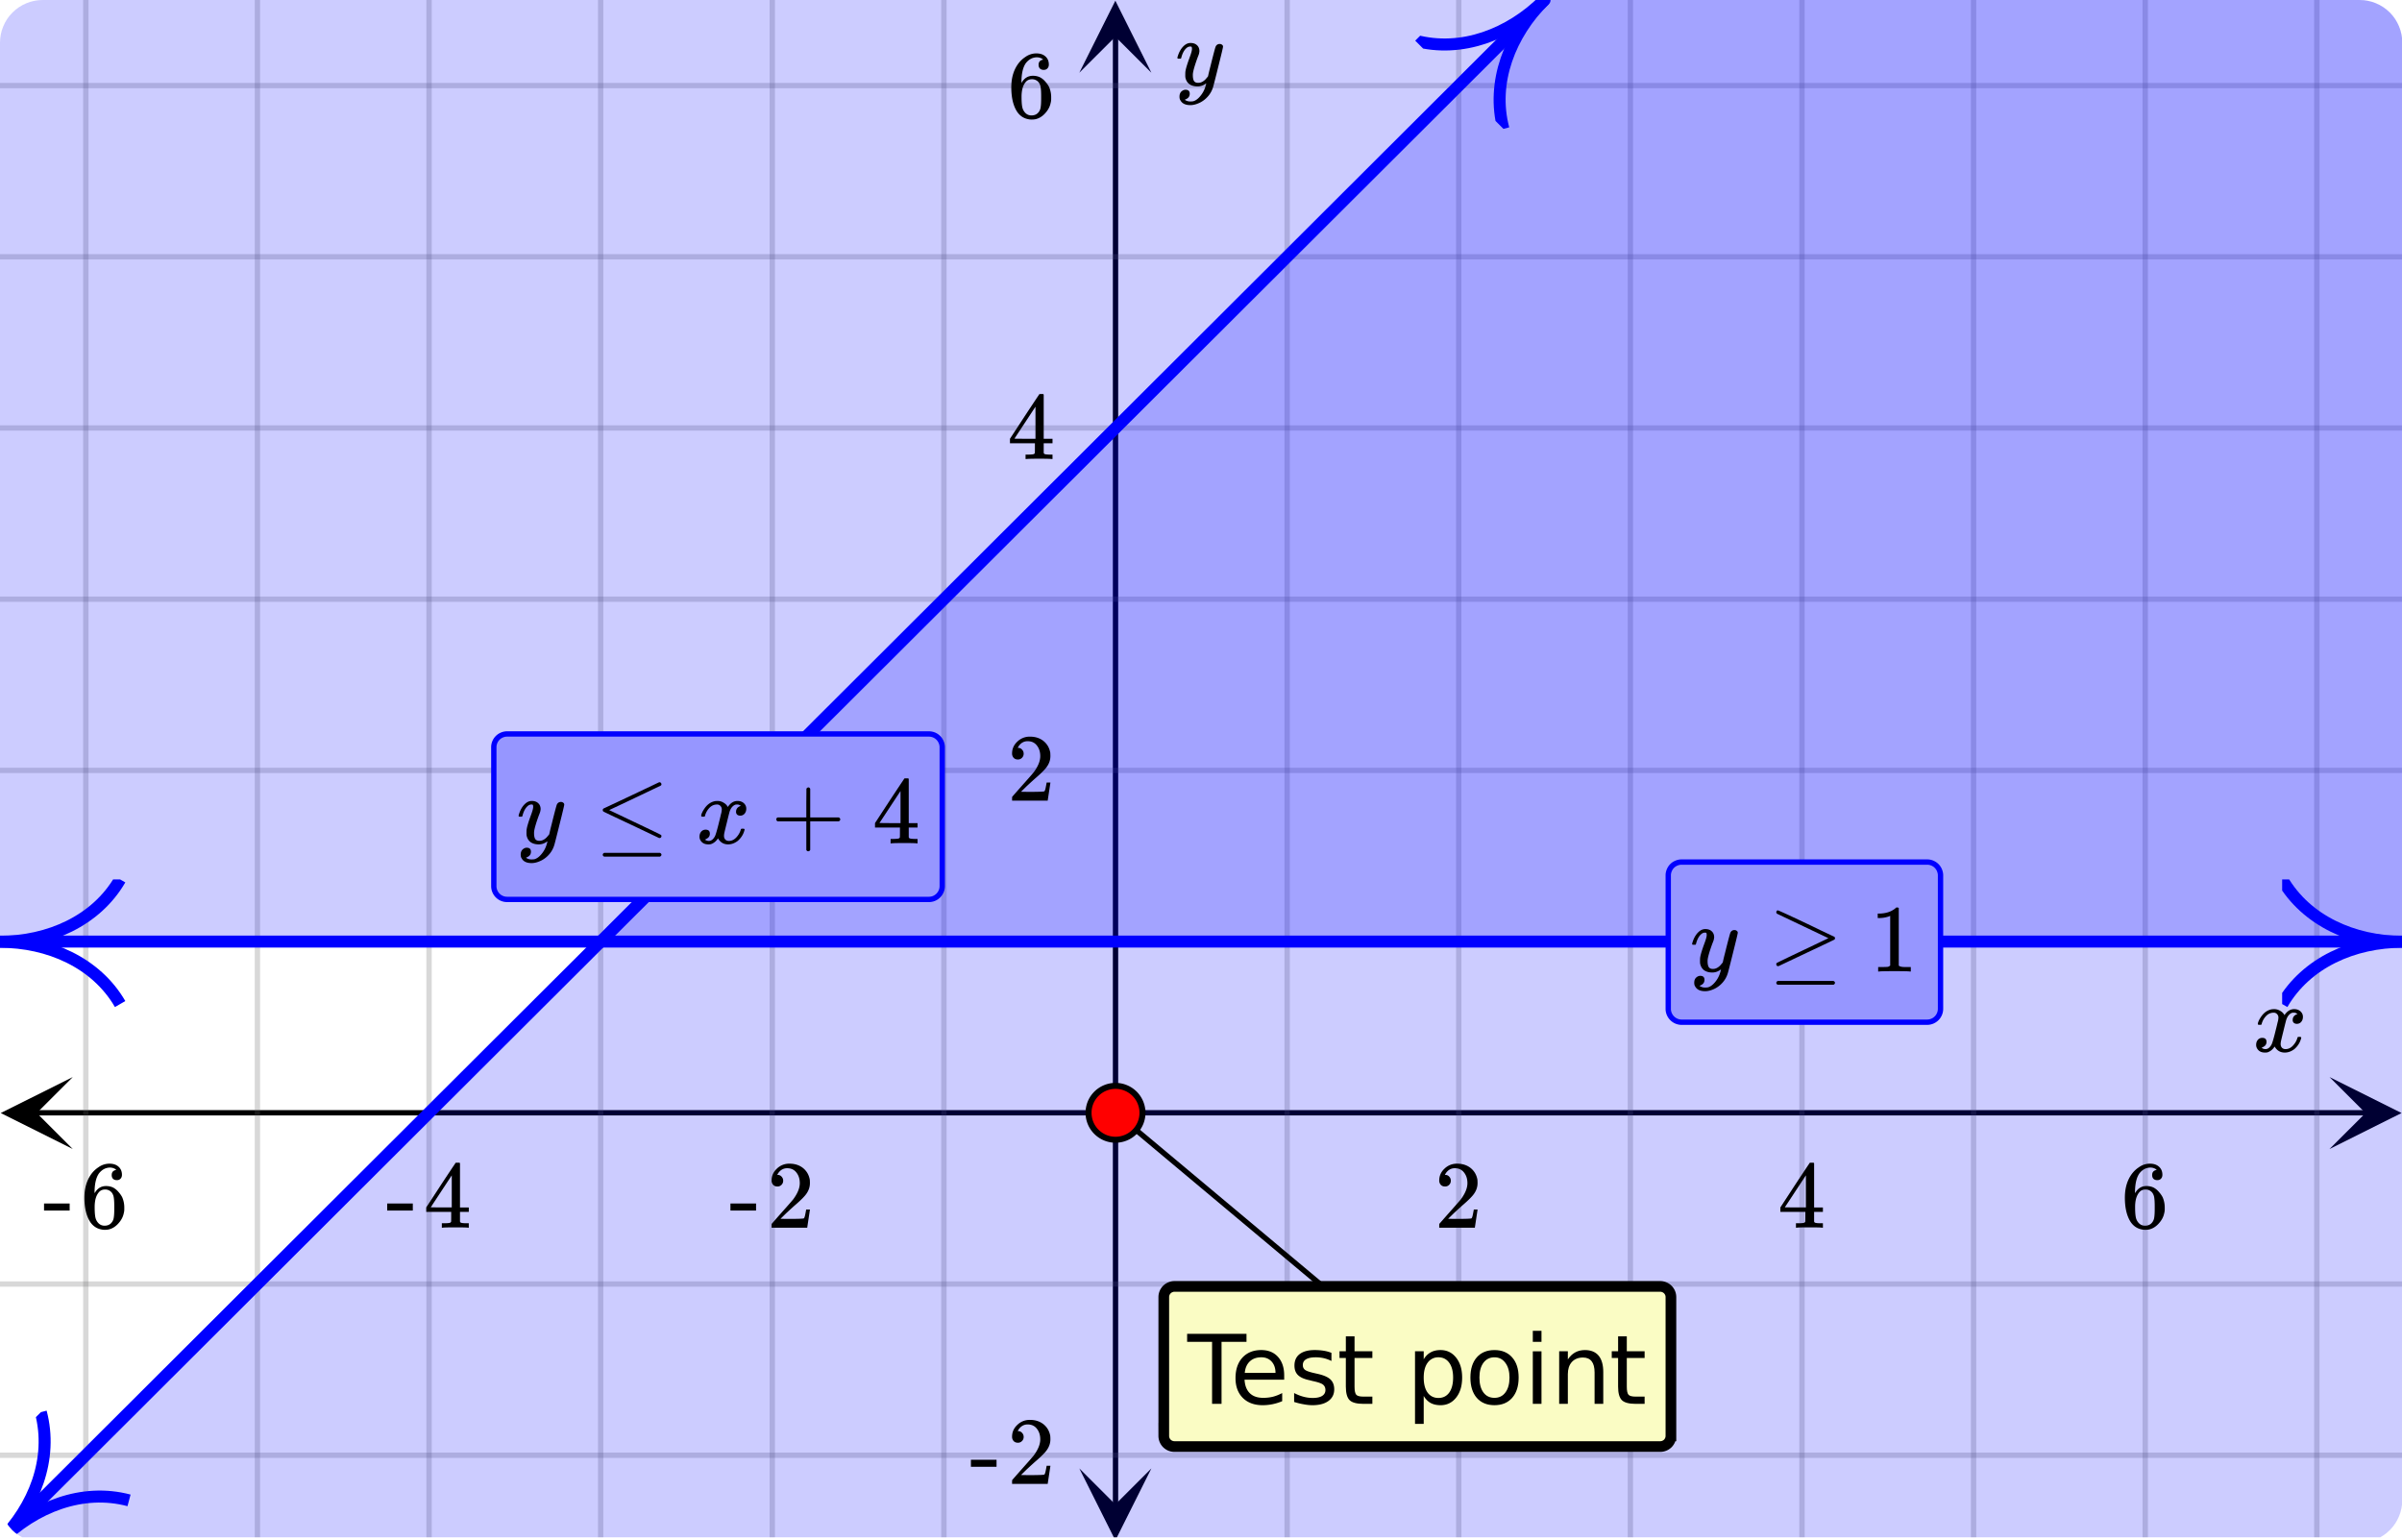 <svg xmlns="http://www.w3.org/2000/svg" xmlns:xlink="http://www.w3.org/1999/xlink" width="336.96" height="216"><defs><clipPath id="ae"><path d="M108 163h6v10h-6zm0 0"/></clipPath><clipPath id="bI"><path d="M0 210.438V5.992C0 5.195.152 4.434.457 3.7a5.938 5.938 0 011.297-1.945A5.938 5.938 0 013.699.457 5.917 5.917 0 015.992 0h325.016c.797 0 1.558.152 2.293.457a5.938 5.938 0 011.945 1.297c.563.562.992 1.21 1.297 1.945.305.735.457 1.496.457 2.293v204.446c0 .792-.152 1.558-.457 2.292a5.938 5.938 0 01-1.297 1.946 6 6 0 01-1.945 1.297 5.917 5.917 0 01-2.293.457H5.992a5.917 5.917 0 01-2.293-.457 6 6 0 01-1.945-1.297 5.938 5.938 0 01-1.297-1.946A5.931 5.931 0 010 210.438zm0 0"/></clipPath><clipPath id="bH"><path d="M263 127h6v10h-6zm0 0"/></clipPath><clipPath id="bF"><path d="M0 210.438V5.992C0 5.195.152 4.434.457 3.7a5.938 5.938 0 011.297-1.945A5.938 5.938 0 013.699.457 5.917 5.917 0 015.992 0h325.016c.797 0 1.558.152 2.293.457a5.938 5.938 0 011.945 1.297c.563.562.992 1.21 1.297 1.945.305.735.457 1.496.457 2.293v204.446c0 .792-.152 1.558-.457 2.292a5.938 5.938 0 01-1.297 1.946 6 6 0 01-1.945 1.297 5.917 5.917 0 01-2.293.457H5.992a5.917 5.917 0 01-2.293-.457 6 6 0 01-1.945-1.297 5.938 5.938 0 01-1.297-1.946A5.931 5.931 0 010 210.438zm0 0"/></clipPath><clipPath id="bE"><path d="M249 127h9v12h-9zm0 0"/></clipPath><clipPath id="bD"><path d="M0 210.438V5.992C0 5.195.152 4.434.457 3.7a5.938 5.938 0 011.297-1.945A5.938 5.938 0 013.699.457 5.917 5.917 0 015.992 0h325.016c.797 0 1.558.152 2.293.457a5.938 5.938 0 011.945 1.297c.563.562.992 1.21 1.297 1.945.305.735.457 1.496.457 2.293v204.446c0 .792-.152 1.558-.457 2.292a5.938 5.938 0 01-1.297 1.946 6 6 0 01-1.945 1.297 5.917 5.917 0 01-2.293.457H5.992a5.917 5.917 0 01-2.293-.457 6 6 0 01-1.945-1.297 5.938 5.938 0 01-1.297-1.946A5.931 5.931 0 010 210.438zm0 0"/></clipPath><clipPath id="bC"><path d="M237 130h7v10h-7zm0 0"/></clipPath><clipPath id="bB"><path d="M0 210.438V5.992C0 5.195.152 4.434.457 3.7a5.938 5.938 0 011.297-1.945A5.938 5.938 0 013.699.457 5.917 5.917 0 015.992 0h325.016c.797 0 1.558.152 2.293.457a5.938 5.938 0 011.945 1.297c.563.562.992 1.21 1.297 1.945.305.735.457 1.496.457 2.293v204.446c0 .792-.152 1.558-.457 2.292a5.938 5.938 0 01-1.297 1.946 6 6 0 01-1.945 1.297 5.917 5.917 0 01-2.293.457H5.992a5.917 5.917 0 01-2.293-.457 6 6 0 01-1.945-1.297 5.938 5.938 0 01-1.297-1.946A5.931 5.931 0 010 210.438zm0 0"/></clipPath><clipPath id="bA"><path d="M229 116h48v32h-48zm0 0"/></clipPath><clipPath id="bz"><path d="M0 210.438V5.992C0 5.195.152 4.434.457 3.7a5.938 5.938 0 011.297-1.945A5.938 5.938 0 013.699.457 5.917 5.917 0 015.992 0h325.016c.797 0 1.558.152 2.293.457a5.938 5.938 0 011.945 1.297c.563.562.992 1.21 1.297 1.945.305.735.457 1.496.457 2.293v204.446c0 .792-.152 1.558-.457 2.292a5.938 5.938 0 01-1.297 1.946 6 6 0 01-1.945 1.297 5.917 5.917 0 01-2.293.457H5.992a5.917 5.917 0 01-2.293-.457 6 6 0 01-1.945-1.297 5.938 5.938 0 01-1.297-1.946A5.931 5.931 0 010 210.438zm0 0"/></clipPath><clipPath id="by"><path d="M234 120h39v24h-39zm0 0"/></clipPath><clipPath id="bx"><path d="M0 210.438V5.992C0 5.195.152 4.434.457 3.7a5.938 5.938 0 011.297-1.945A5.938 5.938 0 013.699.457 5.917 5.917 0 015.992 0h325.016c.797 0 1.558.152 2.293.457a5.938 5.938 0 011.945 1.297c.563.562.992 1.21 1.297 1.945.305.735.457 1.496.457 2.293v204.446c0 .792-.152 1.558-.457 2.292a5.938 5.938 0 01-1.297 1.946 6 6 0 01-1.945 1.297 5.917 5.917 0 01-2.293.457H5.992a5.917 5.917 0 01-2.293-.457 6 6 0 01-1.945-1.297 5.938 5.938 0 01-1.297-1.946A5.931 5.931 0 010 210.438zm0 0"/></clipPath><clipPath id="bw"><path d="M226 187h5v10h-5zm0 0"/></clipPath><clipPath id="bu"><path d="M0 210.438V5.992C0 5.195.152 4.434.457 3.7a5.938 5.938 0 011.297-1.945A5.938 5.938 0 013.699.457 5.917 5.917 0 015.992 0h325.016c.797 0 1.558.152 2.293.457a5.938 5.938 0 011.945 1.297c.563.562.992 1.21 1.297 1.945.305.735.457 1.496.457 2.293v204.446c0 .792-.152 1.558-.457 2.292a5.938 5.938 0 01-1.297 1.946 6 6 0 01-1.945 1.297 5.917 5.917 0 01-2.293.457H5.992a5.917 5.917 0 01-2.293-.457 6 6 0 01-1.945-1.297 5.938 5.938 0 01-1.297-1.946A5.931 5.931 0 010 210.438zm0 0"/></clipPath><clipPath id="bt"><path d="M218 189h7v8h-7zm0 0"/></clipPath><clipPath id="br"><path d="M0 210.438V5.992C0 5.195.152 4.434.457 3.7a5.938 5.938 0 011.297-1.945A5.938 5.938 0 013.699.457 5.917 5.917 0 015.992 0h325.016c.797 0 1.558.152 2.293.457a5.938 5.938 0 011.945 1.297c.563.562.992 1.21 1.297 1.945.305.735.457 1.496.457 2.293v204.446c0 .792-.152 1.558-.457 2.292a5.938 5.938 0 01-1.297 1.946 6 6 0 01-1.945 1.297 5.917 5.917 0 01-2.293.457H5.992a5.917 5.917 0 01-2.293-.457 6 6 0 01-1.945-1.297 5.938 5.938 0 01-1.297-1.946A5.931 5.931 0 010 210.438zm0 0"/></clipPath><clipPath id="bq"><path d="M215 186h2v11h-2zm0 0"/></clipPath><clipPath id="bo"><path d="M0 210.438V5.992C0 5.195.152 4.434.457 3.7a5.938 5.938 0 011.297-1.945A5.938 5.938 0 013.699.457 5.917 5.917 0 015.992 0h325.016c.797 0 1.558.152 2.293.457a5.938 5.938 0 011.945 1.297c.563.562.992 1.21 1.297 1.945.305.735.457 1.496.457 2.293v204.446c0 .792-.152 1.558-.457 2.292a5.938 5.938 0 01-1.297 1.946 6 6 0 01-1.945 1.297 5.917 5.917 0 01-2.293.457H5.992a5.917 5.917 0 01-2.293-.457 6 6 0 01-1.945-1.297 5.938 5.938 0 01-1.297-1.946A5.931 5.931 0 010 210.438zm0 0"/></clipPath><clipPath id="a"><path d="M0 0h336.96v215.68H0zm0 0"/></clipPath><clipPath id="b"><path d="M4 155h329v2H4zm0 0"/></clipPath><clipPath id="c"><path d="M0 210.438V5.992C0 5.195.152 4.434.457 3.7a5.938 5.938 0 011.297-1.945A5.938 5.938 0 013.699.457 5.917 5.917 0 015.992 0h325.016c.797 0 1.558.152 2.293.457a5.938 5.938 0 011.945 1.297c.563.562.992 1.21 1.297 1.945.305.735.457 1.496.457 2.293v204.446c0 .792-.152 1.558-.457 2.292a5.938 5.938 0 01-1.297 1.946 6 6 0 01-1.945 1.297 5.917 5.917 0 01-2.293.457H5.992a5.917 5.917 0 01-2.293-.457 6 6 0 01-1.945-1.297 5.938 5.938 0 01-1.297-1.946A5.931 5.931 0 010 210.438zm0 0"/></clipPath><clipPath id="d"><path d="M.102 151.11H10.21v10.097H.1zm0 0"/></clipPath><clipPath id="e"><path d="M0 210.438V5.992C0 5.195.152 4.434.457 3.7a5.938 5.938 0 011.297-1.945A5.938 5.938 0 013.699.457 5.917 5.917 0 015.992 0h325.016c.797 0 1.558.152 2.293.457a5.938 5.938 0 011.945 1.297c.563.562.992 1.21 1.297 1.945.305.735.457 1.496.457 2.293v204.446c0 .792-.152 1.558-.457 2.292a5.938 5.938 0 01-1.297 1.946 6 6 0 01-1.945 1.297 5.917 5.917 0 01-2.293.457H5.992a5.917 5.917 0 01-2.293-.457 6 6 0 01-1.945-1.297 5.938 5.938 0 01-1.297-1.946A5.931 5.931 0 010 210.438zm0 0"/></clipPath><clipPath id="f"><path d="M326.79 151.11h10.108v10.097H326.79zm0 0"/></clipPath><clipPath id="g"><path d="M0 210.438V5.992C0 5.195.152 4.434.457 3.7a5.938 5.938 0 011.297-1.945A5.938 5.938 0 013.699.457 5.917 5.917 0 015.992 0h325.016c.797 0 1.558.152 2.293.457a5.938 5.938 0 011.945 1.297c.563.562.992 1.21 1.297 1.945.305.735.457 1.496.457 2.293v204.446c0 .792-.152 1.558-.457 2.292a5.938 5.938 0 01-1.297 1.946 6 6 0 01-1.945 1.297 5.917 5.917 0 01-2.293.457H5.992a5.917 5.917 0 01-2.293-.457 6 6 0 01-1.945-1.297 5.938 5.938 0 01-1.297-1.946A5.931 5.931 0 010 210.438zm0 0"/></clipPath><clipPath id="h"><path d="M11 0h315v215.68H11zm0 0"/></clipPath><clipPath id="i"><path d="M0 210.438V5.992C0 5.195.152 4.434.457 3.7a5.938 5.938 0 011.297-1.945A5.938 5.938 0 013.699.457 5.917 5.917 0 015.992 0h325.016c.797 0 1.558.152 2.293.457a5.938 5.938 0 011.945 1.297c.563.562.992 1.21 1.297 1.945.305.735.457 1.496.457 2.293v204.446c0 .792-.152 1.558-.457 2.292a5.938 5.938 0 01-1.297 1.946 6 6 0 01-1.945 1.297 5.917 5.917 0 01-2.293.457H5.992a5.917 5.917 0 01-2.293-.457 6 6 0 01-1.945-1.297 5.938 5.938 0 01-1.297-1.946A5.931 5.931 0 010 210.438zm0 0"/></clipPath><clipPath id="j"><path d="M156 4h1v208h-1zm0 0"/></clipPath><clipPath id="k"><path d="M0 210.438V5.992C0 5.195.152 4.434.457 3.7a5.938 5.938 0 011.297-1.945A5.938 5.938 0 013.699.457 5.917 5.917 0 015.992 0h325.016c.797 0 1.558.152 2.293.457a5.938 5.938 0 011.945 1.297c.563.562.992 1.21 1.297 1.945.305.735.457 1.496.457 2.293v204.446c0 .792-.152 1.558-.457 2.292a5.938 5.938 0 01-1.297 1.946 6 6 0 01-1.945 1.297 5.917 5.917 0 01-2.293.457H5.992a5.917 5.917 0 01-2.293-.457 6 6 0 01-1.945-1.297 5.938 5.938 0 01-1.297-1.946A5.931 5.931 0 010 210.438zm0 0"/></clipPath><clipPath id="l"><path d="M151.41 206.016h10.11v9.664h-10.11zm0 0"/></clipPath><clipPath id="m"><path d="M0 210.438V5.992C0 5.195.152 4.434.457 3.7a5.938 5.938 0 011.297-1.945A5.938 5.938 0 013.699.457 5.917 5.917 0 015.992 0h325.016c.797 0 1.558.152 2.293.457a5.938 5.938 0 011.945 1.297c.563.562.992 1.21 1.297 1.945.305.735.457 1.496.457 2.293v204.446c0 .792-.152 1.558-.457 2.292a5.938 5.938 0 01-1.297 1.946 6 6 0 01-1.945 1.297 5.917 5.917 0 01-2.293.457H5.992a5.917 5.917 0 01-2.293-.457 6 6 0 01-1.945-1.297 5.938 5.938 0 01-1.297-1.946A5.931 5.931 0 010 210.438zm0 0"/></clipPath><clipPath id="n"><path d="M151.41.102h10.11v10.101h-10.11zm0 0"/></clipPath><clipPath id="o"><path d="M0 210.438V5.992C0 5.195.152 4.434.457 3.7a5.938 5.938 0 011.297-1.945A5.938 5.938 0 013.699.457 5.917 5.917 0 015.992 0h325.016c.797 0 1.558.152 2.293.457a5.938 5.938 0 011.945 1.297c.563.562.992 1.21 1.297 1.945.305.735.457 1.496.457 2.293v204.446c0 .792-.152 1.558-.457 2.292a5.938 5.938 0 01-1.297 1.946 6 6 0 01-1.945 1.297 5.917 5.917 0 01-2.293.457H5.992a5.917 5.917 0 01-2.293-.457 6 6 0 01-1.945-1.297 5.938 5.938 0 01-1.297-1.946A5.931 5.931 0 010 210.438zm0 0"/></clipPath><clipPath id="p"><path d="M0 11h336.96v194H0zm0 0"/></clipPath><clipPath id="q"><path d="M0 210.438V5.992C0 5.195.152 4.434.457 3.7a5.938 5.938 0 011.297-1.945A5.938 5.938 0 013.699.457 5.917 5.917 0 015.992 0h325.016c.797 0 1.558.152 2.293.457a5.938 5.938 0 011.945 1.297c.563.562.992 1.21 1.297 1.945.305.735.457 1.496.457 2.293v204.446c0 .792-.152 1.558-.457 2.292a5.938 5.938 0 01-1.297 1.946 6 6 0 01-1.945 1.297 5.917 5.917 0 01-2.293.457H5.992a5.917 5.917 0 01-2.293-.457 6 6 0 01-1.945-1.297 5.938 5.938 0 01-1.297-1.946A5.931 5.931 0 010 210.438zm0 0"/></clipPath><clipPath id="r"><path d="M0 0h218v215.68H0zm0 0"/></clipPath><clipPath id="s"><path d="M0 210.438V5.992C0 5.195.152 4.434.457 3.7a5.938 5.938 0 011.297-1.945A5.938 5.938 0 013.699.457 5.917 5.917 0 015.992 0h325.016c.797 0 1.558.152 2.293.457a5.938 5.938 0 011.945 1.297c.563.562.992 1.21 1.297 1.945.305.735.457 1.496.457 2.293v204.446c0 .792-.152 1.558-.457 2.292a5.938 5.938 0 01-1.297 1.946 6 6 0 01-1.945 1.297 5.917 5.917 0 01-2.293.457H5.992a5.917 5.917 0 01-2.293-.457 6 6 0 01-1.945-1.297 5.938 5.938 0 01-1.297-1.946A5.931 5.931 0 010 210.438zm0 0"/></clipPath><clipPath id="t"><path d="M0 188h28v27.68H0zm0 0"/></clipPath><clipPath id="u"><path d="M0 210.438V5.992C0 5.195.152 4.434.457 3.7a5.938 5.938 0 011.297-1.945A5.938 5.938 0 013.699.457 5.917 5.917 0 015.992 0h325.016c.797 0 1.558.152 2.293.457a5.938 5.938 0 011.945 1.297c.563.562.992 1.21 1.297 1.945.305.735.457 1.496.457 2.293v204.446c0 .792-.152 1.558-.457 2.292a5.938 5.938 0 01-1.297 1.946 6 6 0 01-1.945 1.297 5.917 5.917 0 01-2.293.457H5.992a5.917 5.917 0 01-2.293-.457 6 6 0 01-1.945-1.297 5.938 5.938 0 01-1.297-1.946A5.931 5.931 0 010 210.438zm0 0"/></clipPath><clipPath id="v"><path d="M-6.191 210.027l26.82-26.77 26.793 26.794-26.82 26.77zm0 0"/></clipPath><clipPath id="w"><path d="M198 0h29v28h-29zm0 0"/></clipPath><clipPath id="x"><path d="M0 210.438V5.992C0 5.195.152 4.434.457 3.7a5.938 5.938 0 011.297-1.945A5.938 5.938 0 013.699.457 5.917 5.917 0 015.992 0h325.016c.797 0 1.558.152 2.293.457a5.938 5.938 0 011.945 1.297c.563.562.992 1.21 1.297 1.945.305.735.457 1.496.457 2.293v204.446c0 .792-.152 1.558-.457 2.292a5.938 5.938 0 01-1.297 1.946 6 6 0 01-1.945 1.297 5.917 5.917 0 01-2.293.457H5.992a5.917 5.917 0 01-2.293-.457 6 6 0 01-1.945-1.297 5.938 5.938 0 01-1.297-1.946A5.931 5.931 0 010 210.438zm0 0"/></clipPath><clipPath id="y"><path d="M198.531 5.703l26.82-26.765L252.146 5.73l-26.82 26.77zm0 0"/></clipPath><clipPath id="z"><path d="M0 0h336.96v215.68H0zm0 0"/></clipPath><clipPath id="A"><path d="M0 210.438V5.992C0 5.195.152 4.434.457 3.7a5.938 5.938 0 011.297-1.945A5.938 5.938 0 013.699.457 5.917 5.917 0 015.992 0h325.016c.797 0 1.558.152 2.293.457a5.938 5.938 0 011.945 1.297c.563.562.992 1.21 1.297 1.945.305.735.457 1.496.457 2.293v204.446c0 .792-.152 1.558-.457 2.292a5.938 5.938 0 01-1.297 1.946 6 6 0 01-1.945 1.297 5.917 5.917 0 01-2.293.457H5.992a5.917 5.917 0 01-2.293-.457 6 6 0 01-1.945-1.297 5.938 5.938 0 01-1.297-1.946A5.931 5.931 0 010 210.438zm0 0"/></clipPath><clipPath id="B"><path d="M0 131h336.96v2H0zm0 0"/></clipPath><clipPath id="C"><path d="M0 210.438V5.992C0 5.195.152 4.434.457 3.7a5.938 5.938 0 011.297-1.945A5.938 5.938 0 013.699.457 5.917 5.917 0 015.992 0h325.016c.797 0 1.558.152 2.293.457a5.938 5.938 0 011.945 1.297c.563.562.992 1.21 1.297 1.945.305.735.457 1.496.457 2.293v204.446c0 .792-.152 1.558-.457 2.292a5.938 5.938 0 01-1.297 1.946 6 6 0 01-1.945 1.297 5.917 5.917 0 01-2.293.457H5.992a5.917 5.917 0 01-2.293-.457 6 6 0 01-1.945-1.297 5.938 5.938 0 01-1.297-1.946A5.931 5.931 0 010 210.438zm0 0"/></clipPath><clipPath id="D"><path d="M0 123.379h27V151H0zm0 0"/></clipPath><clipPath id="E"><path d="M0 210.438V5.992C0 5.195.152 4.434.457 3.7a5.938 5.938 0 011.297-1.945A5.938 5.938 0 013.699.457 5.917 5.917 0 015.992 0h325.016c.797 0 1.558.152 2.293.457a5.938 5.938 0 011.945 1.297c.563.562.992 1.21 1.297 1.945.305.735.457 1.496.457 2.293v204.446c0 .792-.152 1.558-.457 2.292a5.938 5.938 0 01-1.297 1.946 6 6 0 01-1.945 1.297 5.917 5.917 0 01-2.293.457H5.992a5.917 5.917 0 01-2.293-.457 6 6 0 01-1.945-1.297 5.938 5.938 0 01-1.297-1.946A5.931 5.931 0 010 210.438zm0 0"/></clipPath><clipPath id="F"><path d="M320.148 123.379h16.813V151h-16.813zm0 0"/></clipPath><clipPath id="G"><path d="M0 210.438V5.992C0 5.195.152 4.434.457 3.7a5.938 5.938 0 011.297-1.945A5.938 5.938 0 013.699.457 5.917 5.917 0 015.992 0h325.016c.797 0 1.558.152 2.293.457a5.938 5.938 0 011.945 1.297c.563.562.992 1.21 1.297 1.945.305.735.457 1.496.457 2.293v204.446c0 .792-.152 1.558-.457 2.292a5.938 5.938 0 01-1.297 1.946 6 6 0 01-1.945 1.297 5.917 5.917 0 01-2.293.457H5.992a5.917 5.917 0 01-2.293-.457 6 6 0 01-1.945-1.297 5.938 5.938 0 01-1.297-1.946A5.931 5.931 0 010 210.438zm0 0"/></clipPath><clipPath id="H"><path d="M0 0h336.96v133H0zm0 0"/></clipPath><clipPath id="I"><path d="M0 210.438V5.992C0 5.195.152 4.434.457 3.7a5.938 5.938 0 011.297-1.945A5.938 5.938 0 013.699.457 5.917 5.917 0 015.992 0h325.016c.797 0 1.558.152 2.293.457a5.938 5.938 0 011.945 1.297c.563.562.992 1.21 1.297 1.945.305.735.457 1.496.457 2.293v204.446c0 .792-.152 1.558-.457 2.292a5.938 5.938 0 01-1.297 1.946 6 6 0 01-1.945 1.297 5.917 5.917 0 01-2.293.457H5.992a5.917 5.917 0 01-2.293-.457 6 6 0 01-1.945-1.297 5.938 5.938 0 01-1.297-1.946A5.931 5.931 0 010 210.438zm0 0"/></clipPath><clipPath id="J"><path d="M152 151h52v45h-52zm0 0"/></clipPath><clipPath id="K"><path d="M0 210.438V5.992C0 5.195.152 4.434.457 3.7a5.938 5.938 0 011.297-1.945A5.938 5.938 0 013.699.457 5.917 5.917 0 015.992 0h325.016c.797 0 1.558.152 2.293.457a5.938 5.938 0 011.945 1.297c.563.562.992 1.21 1.297 1.945.305.735.457 1.496.457 2.293v204.446c0 .792-.152 1.558-.457 2.292a5.938 5.938 0 01-1.297 1.946 6 6 0 01-1.945 1.297 5.917 5.917 0 01-2.293.457H5.992a5.917 5.917 0 01-2.293-.457 6 6 0 01-1.945-1.297 5.938 5.938 0 01-1.297-1.946A5.931 5.931 0 010 210.438zm0 0"/></clipPath><clipPath id="L"><path d="M152 152h9v8h-9zm0 0"/></clipPath><clipPath id="M"><path d="M0 210.438V5.992C0 5.195.152 4.434.457 3.7a5.938 5.938 0 011.297-1.945A5.938 5.938 0 013.699.457 5.917 5.917 0 015.992 0h325.016c.797 0 1.558.152 2.293.457a5.938 5.938 0 011.945 1.297c.563.562.992 1.21 1.297 1.945.305.735.457 1.496.457 2.293v204.446c0 .792-.152 1.558-.457 2.292a5.938 5.938 0 01-1.297 1.946 6 6 0 01-1.945 1.297 5.917 5.917 0 01-2.293.457H5.992a5.917 5.917 0 01-2.293-.457 6 6 0 01-1.945-1.297 5.938 5.938 0 01-1.297-1.946A5.931 5.931 0 010 210.438zm0 0"/></clipPath><clipPath id="N"><path d="M147 147h19v18h-19zm0 0"/></clipPath><clipPath id="O"><path d="M0 210.438V5.992C0 5.195.152 4.434.457 3.7a5.938 5.938 0 011.297-1.945A5.938 5.938 0 013.699.457 5.917 5.917 0 015.992 0h325.016c.797 0 1.558.152 2.293.457a5.938 5.938 0 011.945 1.297c.563.562.992 1.21 1.297 1.945.305.735.457 1.496.457 2.293v204.446c0 .792-.152 1.558-.457 2.292a5.938 5.938 0 01-1.297 1.946 6 6 0 01-1.945 1.297 5.917 5.917 0 01-2.293.457H5.992a5.917 5.917 0 01-2.293-.457 6 6 0 01-1.945-1.297 5.938 5.938 0 01-1.297-1.946A5.931 5.931 0 010 210.438zm0 0"/></clipPath><clipPath id="P"><path d="M316 141h8v7h-8zm0 0"/></clipPath><clipPath id="Q"><path d="M0 210.438V5.992C0 5.195.152 4.434.457 3.7a5.938 5.938 0 011.297-1.945A5.938 5.938 0 013.699.457 5.917 5.917 0 015.992 0h325.016c.797 0 1.558.152 2.293.457a5.938 5.938 0 011.945 1.297c.563.562.992 1.21 1.297 1.945.305.735.457 1.496.457 2.293v204.446c0 .792-.152 1.558-.457 2.292a5.938 5.938 0 01-1.297 1.946 6 6 0 01-1.945 1.297 5.917 5.917 0 01-2.293.457H5.992a5.917 5.917 0 01-2.293-.457 6 6 0 01-1.945-1.297 5.938 5.938 0 01-1.297-1.946A5.931 5.931 0 010 210.438zm0 0"/></clipPath><clipPath id="S"><path d="M201 163h7v10h-7zm0 0"/></clipPath><clipPath id="T"><path d="M0 210.438V5.992C0 5.195.152 4.434.457 3.7a5.938 5.938 0 011.297-1.945A5.938 5.938 0 013.699.457 5.917 5.917 0 015.992 0h325.016c.797 0 1.558.152 2.293.457a5.938 5.938 0 011.945 1.297c.563.562.992 1.21 1.297 1.945.305.735.457 1.496.457 2.293v204.446c0 .792-.152 1.558-.457 2.292a5.938 5.938 0 01-1.297 1.946 6 6 0 01-1.945 1.297 5.917 5.917 0 01-2.293.457H5.992a5.917 5.917 0 01-2.293-.457 6 6 0 01-1.945-1.297 5.938 5.938 0 01-1.297-1.946A5.931 5.931 0 010 210.438zm0 0"/></clipPath><clipPath id="V"><path d="M249 163h7v10h-7zm0 0"/></clipPath><clipPath id="W"><path d="M0 210.438V5.992C0 5.195.152 4.434.457 3.7a5.938 5.938 0 011.297-1.945A5.938 5.938 0 013.699.457 5.917 5.917 0 015.992 0h325.016c.797 0 1.558.152 2.293.457a5.938 5.938 0 011.945 1.297c.563.562.992 1.21 1.297 1.945.305.735.457 1.496.457 2.293v204.446c0 .792-.152 1.558-.457 2.292a5.938 5.938 0 01-1.297 1.946 6 6 0 01-1.945 1.297 5.917 5.917 0 01-2.293.457H5.992a5.917 5.917 0 01-2.293-.457 6 6 0 01-1.945-1.297 5.938 5.938 0 01-1.297-1.946A5.931 5.931 0 010 210.438zm0 0"/></clipPath><clipPath id="Y"><path d="M298 163h6v10h-6zm0 0"/></clipPath><clipPath id="Z"><path d="M0 210.438V5.992C0 5.195.152 4.434.457 3.7a5.938 5.938 0 011.297-1.945A5.938 5.938 0 013.699.457 5.917 5.917 0 015.992 0h325.016c.797 0 1.558.152 2.293.457a5.938 5.938 0 011.945 1.297c.563.562.992 1.21 1.297 1.945.305.735.457 1.496.457 2.293v204.446c0 .792-.152 1.558-.457 2.292a5.938 5.938 0 01-1.297 1.946 6 6 0 01-1.945 1.297 5.917 5.917 0 01-2.293.457H5.992a5.917 5.917 0 01-2.293-.457 6 6 0 01-1.945-1.297 5.938 5.938 0 01-1.297-1.946A5.931 5.931 0 010 210.438zm0 0"/></clipPath><clipPath id="ab"><path d="M102 168h5v2h-5zm0 0"/></clipPath><clipPath id="ac"><path d="M0 210.438V5.992C0 5.195.152 4.434.457 3.7a5.938 5.938 0 011.297-1.945A5.938 5.938 0 013.699.457 5.917 5.917 0 015.992 0h325.016c.797 0 1.558.152 2.293.457a5.938 5.938 0 011.945 1.297c.563.562.992 1.21 1.297 1.945.305.735.457 1.496.457 2.293v204.446c0 .792-.152 1.558-.457 2.292a5.938 5.938 0 01-1.297 1.946 6 6 0 01-1.945 1.297 5.917 5.917 0 01-2.293.457H5.992a5.917 5.917 0 01-2.293-.457 6 6 0 01-1.945-1.297 5.938 5.938 0 01-1.297-1.946A5.931 5.931 0 010 210.438zm0 0"/></clipPath><clipPath id="bn"><path d="M206 189h8v9h-8zm0 0"/></clipPath><clipPath id="af"><path d="M0 210.438V5.992C0 5.195.152 4.434.457 3.7a5.938 5.938 0 011.297-1.945A5.938 5.938 0 013.699.457 5.917 5.917 0 015.992 0h325.016c.797 0 1.558.152 2.293.457a5.938 5.938 0 011.945 1.297c.563.562.992 1.21 1.297 1.945.305.735.457 1.496.457 2.293v204.446c0 .792-.152 1.558-.457 2.292a5.938 5.938 0 01-1.297 1.946 6 6 0 01-1.945 1.297 5.917 5.917 0 01-2.293.457H5.992a5.917 5.917 0 01-2.293-.457 6 6 0 01-1.945-1.297 5.938 5.938 0 01-1.297-1.946A5.931 5.931 0 010 210.438zm0 0"/></clipPath><clipPath id="ag"><path d="M54 168h4v2h-4zm0 0"/></clipPath><clipPath id="ah"><path d="M0 210.438V5.992C0 5.195.152 4.434.457 3.7a5.938 5.938 0 011.297-1.945A5.938 5.938 0 013.699.457 5.917 5.917 0 015.992 0h325.016c.797 0 1.558.152 2.293.457a5.938 5.938 0 011.945 1.297c.563.562.992 1.21 1.297 1.945.305.735.457 1.496.457 2.293v204.446c0 .792-.152 1.558-.457 2.292a5.938 5.938 0 01-1.297 1.946 6 6 0 01-1.945 1.297 5.917 5.917 0 01-2.293.457H5.992a5.917 5.917 0 01-2.293-.457 6 6 0 01-1.945-1.297 5.938 5.938 0 01-1.297-1.946A5.931 5.931 0 010 210.438zm0 0"/></clipPath><clipPath id="ai"><path d="M59 163h7v10h-7zm0 0"/></clipPath><clipPath id="aj"><path d="M0 210.438V5.992C0 5.195.152 4.434.457 3.7a5.938 5.938 0 011.297-1.945A5.938 5.938 0 013.699.457 5.917 5.917 0 015.992 0h325.016c.797 0 1.558.152 2.293.457a5.938 5.938 0 011.945 1.297c.563.562.992 1.21 1.297 1.945.305.735.457 1.496.457 2.293v204.446c0 .792-.152 1.558-.457 2.292a5.938 5.938 0 01-1.297 1.946 6 6 0 01-1.945 1.297 5.917 5.917 0 01-2.293.457H5.992a5.917 5.917 0 01-2.293-.457 6 6 0 01-1.945-1.297 5.938 5.938 0 01-1.297-1.946A5.931 5.931 0 010 210.438zm0 0"/></clipPath><clipPath id="ak"><path d="M6 168h4v2H6zm0 0"/></clipPath><clipPath id="al"><path d="M0 210.438V5.992C0 5.195.152 4.434.457 3.7a5.938 5.938 0 011.297-1.945A5.938 5.938 0 013.699.457 5.917 5.917 0 015.992 0h325.016c.797 0 1.558.152 2.293.457a5.938 5.938 0 011.945 1.297c.563.562.992 1.21 1.297 1.945.305.735.457 1.496.457 2.293v204.446c0 .792-.152 1.558-.457 2.292a5.938 5.938 0 01-1.297 1.946 6 6 0 01-1.945 1.297 5.917 5.917 0 01-2.293.457H5.992a5.917 5.917 0 01-2.293-.457 6 6 0 01-1.945-1.297 5.938 5.938 0 01-1.297-1.946A5.931 5.931 0 010 210.438zm0 0"/></clipPath><clipPath id="am"><path d="M11 163h7v10h-7zm0 0"/></clipPath><clipPath id="an"><path d="M0 210.438V5.992C0 5.195.152 4.434.457 3.7a5.938 5.938 0 011.297-1.945A5.938 5.938 0 013.699.457 5.917 5.917 0 015.992 0h325.016c.797 0 1.558.152 2.293.457a5.938 5.938 0 011.945 1.297c.563.562.992 1.21 1.297 1.945.305.735.457 1.496.457 2.293v204.446c0 .792-.152 1.558-.457 2.292a5.938 5.938 0 01-1.297 1.946 6 6 0 01-1.945 1.297 5.917 5.917 0 01-2.293.457H5.992a5.917 5.917 0 01-2.293-.457 6 6 0 01-1.945-1.297 5.938 5.938 0 01-1.297-1.946A5.931 5.931 0 010 210.438zm0 0"/></clipPath><clipPath id="ao"><path d="M165 6h7v9h-7zm0 0"/></clipPath><clipPath id="ap"><path d="M0 210.438V5.992C0 5.195.152 4.434.457 3.7a5.938 5.938 0 011.297-1.945A5.938 5.938 0 013.699.457 5.917 5.917 0 015.992 0h325.016c.797 0 1.558.152 2.293.457a5.938 5.938 0 011.945 1.297c.563.562.992 1.21 1.297 1.945.305.735.457 1.496.457 2.293v204.446c0 .792-.152 1.558-.457 2.292a5.938 5.938 0 01-1.297 1.946 6 6 0 01-1.945 1.297 5.917 5.917 0 01-2.293.457H5.992a5.917 5.917 0 01-2.293-.457 6 6 0 01-1.945-1.297 5.938 5.938 0 01-1.297-1.946A5.931 5.931 0 010 210.438zm0 0"/></clipPath><clipPath id="ar"><path d="M141 103h7v10h-7zm0 0"/></clipPath><clipPath id="as"><path d="M0 210.438V5.992C0 5.195.152 4.434.457 3.7a5.938 5.938 0 011.297-1.945A5.938 5.938 0 013.699.457 5.917 5.917 0 015.992 0h325.016c.797 0 1.558.152 2.293.457a5.938 5.938 0 011.945 1.297c.563.562.992 1.21 1.297 1.945.305.735.457 1.496.457 2.293v204.446c0 .792-.152 1.558-.457 2.292a5.938 5.938 0 01-1.297 1.946 6 6 0 01-1.945 1.297 5.917 5.917 0 01-2.293.457H5.992a5.917 5.917 0 01-2.293-.457 6 6 0 01-1.945-1.297 5.938 5.938 0 01-1.297-1.946A5.931 5.931 0 010 210.438zm0 0"/></clipPath><clipPath id="at"><path d="M141 55h7v10h-7zm0 0"/></clipPath><clipPath id="au"><path d="M0 210.438V5.992C0 5.195.152 4.434.457 3.7a5.938 5.938 0 011.297-1.945A5.938 5.938 0 013.699.457 5.917 5.917 0 015.992 0h325.016c.797 0 1.558.152 2.293.457a5.938 5.938 0 011.945 1.297c.563.562.992 1.21 1.297 1.945.305.735.457 1.496.457 2.293v204.446c0 .792-.152 1.558-.457 2.292a5.938 5.938 0 01-1.297 1.946 6 6 0 01-1.945 1.297 5.917 5.917 0 01-2.293.457H5.992a5.917 5.917 0 01-2.293-.457 6 6 0 01-1.945-1.297 5.938 5.938 0 01-1.297-1.946A5.931 5.931 0 010 210.438zm0 0"/></clipPath><clipPath id="av"><path d="M141 7h7v10h-7zm0 0"/></clipPath><clipPath id="aw"><path d="M0 210.438V5.992C0 5.195.152 4.434.457 3.7a5.938 5.938 0 011.297-1.945A5.938 5.938 0 013.699.457 5.917 5.917 0 015.992 0h325.016c.797 0 1.558.152 2.293.457a5.938 5.938 0 011.945 1.297c.563.562.992 1.21 1.297 1.945.305.735.457 1.496.457 2.293v204.446c0 .792-.152 1.558-.457 2.292a5.938 5.938 0 01-1.297 1.946 6 6 0 01-1.945 1.297 5.917 5.917 0 01-2.293.457H5.992a5.917 5.917 0 01-2.293-.457 6 6 0 01-1.945-1.297 5.938 5.938 0 01-1.297-1.946A5.931 5.931 0 010 210.438zm0 0"/></clipPath><clipPath id="ax"><path d="M136 204h4v2h-4zm0 0"/></clipPath><clipPath id="ay"><path d="M0 210.438V5.992C0 5.195.152 4.434.457 3.7a5.938 5.938 0 011.297-1.945A5.938 5.938 0 013.699.457 5.917 5.917 0 015.992 0h325.016c.797 0 1.558.152 2.293.457a5.938 5.938 0 011.945 1.297c.563.562.992 1.21 1.297 1.945.305.735.457 1.496.457 2.293v204.446c0 .792-.152 1.558-.457 2.292a5.938 5.938 0 01-1.297 1.946 6 6 0 01-1.945 1.297 5.917 5.917 0 01-2.293.457H5.992a5.917 5.917 0 01-2.293-.457 6 6 0 01-1.945-1.297 5.938 5.938 0 01-1.297-1.946A5.931 5.931 0 010 210.438zm0 0"/></clipPath><clipPath id="az"><path d="M141 199h7v10h-7zm0 0"/></clipPath><clipPath id="aA"><path d="M0 210.438V5.992C0 5.195.152 4.434.457 3.7a5.938 5.938 0 011.297-1.945A5.938 5.938 0 013.699.457 5.917 5.917 0 015.992 0h325.016c.797 0 1.558.152 2.293.457a5.938 5.938 0 011.945 1.297c.563.562.992 1.21 1.297 1.945.305.735.457 1.496.457 2.293v204.446c0 .792-.152 1.558-.457 2.292a5.938 5.938 0 01-1.297 1.946 6 6 0 01-1.945 1.297 5.917 5.917 0 01-2.293.457H5.992a5.917 5.917 0 01-2.293-.457 6 6 0 01-1.945-1.297 5.938 5.938 0 01-1.297-1.946A5.931 5.931 0 010 210.438zm0 0"/></clipPath><clipPath id="aB"><path d="M69 102h64v25H69zm0 0"/></clipPath><clipPath id="aC"><path d="M0 210.438V5.992C0 5.195.152 4.434.457 3.7a5.938 5.938 0 011.297-1.945A5.938 5.938 0 013.699.457 5.917 5.917 0 015.992 0h325.016c.797 0 1.558.152 2.293.457a5.938 5.938 0 011.945 1.297c.563.562.992 1.21 1.297 1.945.305.735.457 1.496.457 2.293v204.446c0 .792-.152 1.558-.457 2.292a5.938 5.938 0 01-1.297 1.946 6 6 0 01-1.945 1.297 5.917 5.917 0 01-2.293.457H5.992a5.917 5.917 0 01-2.293-.457 6 6 0 01-1.945-1.297 5.938 5.938 0 01-1.297-1.946A5.931 5.931 0 010 210.438zm0 0"/></clipPath><clipPath id="aD"><path d="M65 98h72v33H65zm0 0"/></clipPath><clipPath id="aE"><path d="M0 210.438V5.992C0 5.195.152 4.434.457 3.7a5.938 5.938 0 011.297-1.945A5.938 5.938 0 013.699.457 5.917 5.917 0 015.992 0h325.016c.797 0 1.558.152 2.293.457a5.938 5.938 0 011.945 1.297c.563.562.992 1.21 1.297 1.945.305.735.457 1.496.457 2.293v204.446c0 .792-.152 1.558-.457 2.292a5.938 5.938 0 01-1.297 1.946 6 6 0 01-1.945 1.297 5.917 5.917 0 01-2.293.457H5.992a5.917 5.917 0 01-2.293-.457 6 6 0 01-1.945-1.297 5.938 5.938 0 01-1.297-1.946A5.931 5.931 0 010 210.438zm0 0"/></clipPath><clipPath id="aF"><path d="M72 112h8v10h-8zm0 0"/></clipPath><clipPath id="aG"><path d="M0 210.438V5.992C0 5.195.152 4.434.457 3.7a5.938 5.938 0 011.297-1.945A5.938 5.938 0 013.699.457 5.917 5.917 0 015.992 0h325.016c.797 0 1.558.152 2.293.457a5.938 5.938 0 011.945 1.297c.563.562.992 1.21 1.297 1.945.305.735.457 1.496.457 2.293v204.446c0 .792-.152 1.558-.457 2.292a5.938 5.938 0 01-1.297 1.946 6 6 0 01-1.945 1.297 5.917 5.917 0 01-2.293.457H5.992a5.917 5.917 0 01-2.293-.457 6 6 0 01-1.945-1.297 5.938 5.938 0 01-1.297-1.946A5.931 5.931 0 010 210.438zm0 0"/></clipPath><clipPath id="aH"><path d="M84 109h9v12h-9zm0 0"/></clipPath><clipPath id="aI"><path d="M0 210.438V5.992C0 5.195.152 4.434.457 3.7a5.938 5.938 0 011.297-1.945A5.938 5.938 0 013.699.457 5.917 5.917 0 015.992 0h325.016c.797 0 1.558.152 2.293.457a5.938 5.938 0 011.945 1.297c.563.562.992 1.21 1.297 1.945.305.735.457 1.496.457 2.293v204.446c0 .792-.152 1.558-.457 2.292a5.938 5.938 0 01-1.297 1.946 6 6 0 01-1.945 1.297 5.917 5.917 0 01-2.293.457H5.992a5.917 5.917 0 01-2.293-.457 6 6 0 01-1.945-1.297 5.938 5.938 0 01-1.297-1.946A5.931 5.931 0 010 210.438zm0 0"/></clipPath><clipPath id="aK"><path d="M98 112h7v7h-7zm0 0"/></clipPath><clipPath id="aL"><path d="M0 210.438V5.992C0 5.195.152 4.434.457 3.7a5.938 5.938 0 011.297-1.945A5.938 5.938 0 013.699.457 5.917 5.917 0 015.992 0h325.016c.797 0 1.558.152 2.293.457a5.938 5.938 0 011.945 1.297c.563.562.992 1.21 1.297 1.945.305.735.457 1.496.457 2.293v204.446c0 .792-.152 1.558-.457 2.292a5.938 5.938 0 01-1.297 1.946 6 6 0 01-1.945 1.297 5.917 5.917 0 01-2.293.457H5.992a5.917 5.917 0 01-2.293-.457 6 6 0 01-1.945-1.297 5.938 5.938 0 01-1.297-1.946A5.931 5.931 0 010 210.438zm0 0"/></clipPath><clipPath id="aM"><path d="M108 110h10v10h-10zm0 0"/></clipPath><clipPath id="aN"><path d="M0 210.438V5.992C0 5.195.152 4.434.457 3.7a5.938 5.938 0 011.297-1.945A5.938 5.938 0 013.699.457 5.917 5.917 0 015.992 0h325.016c.797 0 1.558.152 2.293.457a5.938 5.938 0 011.945 1.297c.563.562.992 1.21 1.297 1.945.305.735.457 1.496.457 2.293v204.446c0 .792-.152 1.558-.457 2.292a5.938 5.938 0 01-1.297 1.946 6 6 0 01-1.945 1.297 5.917 5.917 0 01-2.293.457H5.992a5.917 5.917 0 01-2.293-.457 6 6 0 01-1.945-1.297 5.938 5.938 0 01-1.297-1.946A5.931 5.931 0 010 210.438zm0 0"/></clipPath><clipPath id="aP"><path d="M122 109h7v10h-7zm0 0"/></clipPath><clipPath id="aQ"><path d="M0 210.438V5.992C0 5.195.152 4.434.457 3.7a5.938 5.938 0 011.297-1.945A5.938 5.938 0 013.699.457 5.917 5.917 0 015.992 0h325.016c.797 0 1.558.152 2.293.457a5.938 5.938 0 011.945 1.297c.563.562.992 1.21 1.297 1.945.305.735.457 1.496.457 2.293v204.446c0 .792-.152 1.558-.457 2.292a5.938 5.938 0 01-1.297 1.946 6 6 0 01-1.945 1.297 5.917 5.917 0 01-2.293.457H5.992a5.917 5.917 0 01-2.293-.457 6 6 0 01-1.945-1.297 5.938 5.938 0 01-1.297-1.946A5.931 5.931 0 010 210.438zm0 0"/></clipPath><clipPath id="aR"><path d="M163 180h72v24h-72zm0 0"/></clipPath><clipPath id="aS"><path d="M0 210.438V5.992C0 5.195.152 4.434.457 3.7a5.938 5.938 0 011.297-1.945A5.938 5.938 0 013.699.457 5.917 5.917 0 015.992 0h325.016c.797 0 1.558.152 2.293.457a5.938 5.938 0 011.945 1.297c.563.562.992 1.21 1.297 1.945.305.735.457 1.496.457 2.293v204.446c0 .792-.152 1.558-.457 2.292a5.938 5.938 0 01-1.297 1.946 6 6 0 01-1.945 1.297 5.917 5.917 0 01-2.293.457H5.992a5.917 5.917 0 01-2.293-.457 6 6 0 01-1.945-1.297 5.938 5.938 0 01-1.297-1.946A5.931 5.931 0 010 210.438zm0 0"/></clipPath><clipPath id="aT"><path d="M154 172h89v40h-89zm0 0"/></clipPath><clipPath id="aU"><path d="M0 210.438V5.992C0 5.195.152 4.434.457 3.7a5.938 5.938 0 011.297-1.945A5.938 5.938 0 013.699.457 5.917 5.917 0 015.992 0h325.016c.797 0 1.558.152 2.293.457a5.938 5.938 0 011.945 1.297c.563.562.992 1.21 1.297 1.945.305.735.457 1.496.457 2.293v204.446c0 .792-.152 1.558-.457 2.292a5.938 5.938 0 01-1.297 1.946 6 6 0 01-1.945 1.297 5.917 5.917 0 01-2.293.457H5.992a5.917 5.917 0 01-2.293-.457 6 6 0 01-1.945-1.297 5.938 5.938 0 01-1.297-1.946A5.931 5.931 0 010 210.438zm0 0"/></clipPath><clipPath id="aV"><path d="M166 187h9v10h-9zm0 0"/></clipPath><clipPath id="aW"><path d="M0 210.438V5.992C0 5.195.152 4.434.457 3.7a5.938 5.938 0 011.297-1.945A5.938 5.938 0 013.699.457 5.917 5.917 0 015.992 0h325.016c.797 0 1.558.152 2.293.457a5.938 5.938 0 011.945 1.297c.563.562.992 1.21 1.297 1.945.305.735.457 1.496.457 2.293v204.446c0 .792-.152 1.558-.457 2.292a5.938 5.938 0 01-1.297 1.946 6 6 0 01-1.945 1.297 5.917 5.917 0 01-2.293.457H5.992a5.917 5.917 0 01-2.293-.457 6 6 0 01-1.945-1.297 5.938 5.938 0 01-1.297-1.946A5.931 5.931 0 010 210.438zm0 0"/></clipPath><clipPath id="aY"><path d="M173 189h8v9h-8zm0 0"/></clipPath><clipPath id="aZ"><path d="M0 210.438V5.992C0 5.195.152 4.434.457 3.7a5.938 5.938 0 011.297-1.945A5.938 5.938 0 013.699.457 5.917 5.917 0 015.992 0h325.016c.797 0 1.558.152 2.293.457a5.938 5.938 0 011.945 1.297c.563.562.992 1.21 1.297 1.945.305.735.457 1.496.457 2.293v204.446c0 .792-.152 1.558-.457 2.292a5.938 5.938 0 01-1.297 1.946 6 6 0 01-1.945 1.297 5.917 5.917 0 01-2.293.457H5.992a5.917 5.917 0 01-2.293-.457 6 6 0 01-1.945-1.297 5.938 5.938 0 01-1.297-1.946A5.931 5.931 0 010 210.438zm0 0"/></clipPath><clipPath id="bb"><path d="M181 189h7v9h-7zm0 0"/></clipPath><clipPath id="bc"><path d="M0 210.438V5.992C0 5.195.152 4.434.457 3.7a5.938 5.938 0 011.297-1.945A5.938 5.938 0 013.699.457 5.917 5.917 0 015.992 0h325.016c.797 0 1.558.152 2.293.457a5.938 5.938 0 011.945 1.297c.563.562.992 1.21 1.297 1.945.305.735.457 1.496.457 2.293v204.446c0 .792-.152 1.558-.457 2.292a5.938 5.938 0 01-1.297 1.946 6 6 0 01-1.945 1.297 5.917 5.917 0 01-2.293.457H5.992a5.917 5.917 0 01-2.293-.457 6 6 0 01-1.945-1.297 5.938 5.938 0 01-1.297-1.946A5.931 5.931 0 010 210.438zm0 0"/></clipPath><clipPath id="be"><path d="M187 187h6v10h-6zm0 0"/></clipPath><clipPath id="bf"><path d="M0 210.438V5.992C0 5.195.152 4.434.457 3.7a5.938 5.938 0 011.297-1.945A5.938 5.938 0 013.699.457 5.917 5.917 0 015.992 0h325.016c.797 0 1.558.152 2.293.457a5.938 5.938 0 011.945 1.297c.563.562.992 1.21 1.297 1.945.305.735.457 1.496.457 2.293v204.446c0 .792-.152 1.558-.457 2.292a5.938 5.938 0 01-1.297 1.946 6 6 0 01-1.945 1.297 5.917 5.917 0 01-2.293.457H5.992a5.917 5.917 0 01-2.293-.457 6 6 0 01-1.945-1.297 5.938 5.938 0 01-1.297-1.946A5.931 5.931 0 010 210.438zm0 0"/></clipPath><clipPath id="bh"><path d="M192 196h1v1h-1zm0 0"/></clipPath><clipPath id="bi"><path d="M0 210.438V5.992C0 5.195.152 4.434.457 3.7a5.938 5.938 0 011.297-1.945A5.938 5.938 0 013.699.457 5.917 5.917 0 015.992 0h325.016c.797 0 1.558.152 2.293.457a5.938 5.938 0 011.945 1.297c.563.562.992 1.21 1.297 1.945.305.735.457 1.496.457 2.293v204.446c0 .792-.152 1.558-.457 2.292a5.938 5.938 0 01-1.297 1.946 6 6 0 01-1.945 1.297 5.917 5.917 0 01-2.293.457H5.992a5.917 5.917 0 01-2.293-.457 6 6 0 01-1.945-1.297 5.938 5.938 0 01-1.297-1.946A5.931 5.931 0 010 210.438zm0 0"/></clipPath><clipPath id="bk"><path d="M198 189h8v11h-8zm0 0"/></clipPath><clipPath id="bl"><path d="M0 210.438V5.992C0 5.195.152 4.434.457 3.7a5.938 5.938 0 011.297-1.945A5.938 5.938 0 013.699.457 5.917 5.917 0 015.992 0h325.016c.797 0 1.558.152 2.293.457a5.938 5.938 0 011.945 1.297c.563.562.992 1.21 1.297 1.945.305.735.457 1.496.457 2.293v204.446c0 .792-.152 1.558-.457 2.292a5.938 5.938 0 01-1.297 1.946 6 6 0 01-1.945 1.297 5.917 5.917 0 01-2.293.457H5.992a5.917 5.917 0 01-2.293-.457 6 6 0 01-1.945-1.297 5.938 5.938 0 01-1.297-1.946A5.931 5.931 0 010 210.438zm0 0"/></clipPath><path d="M5.61 0c-.157-.031-.872-.047-2.141-.047C2.207-.047 1.5-.03 1.344 0h-.157v-.625h.344c.52 0 .86-.008 1.016-.031.07-.008.18-.067.328-.172v-6.969c-.023 0-.059.016-.11.047a4.134 4.134 0 01-1.39.25h-.25v-.625h.25c.758-.02 1.39-.188 1.89-.5a2.46 2.46 0 00.422-.313c.008-.03.063-.046.157-.046a.36.36 0 01.234.078v8.078c.133.137.43.203.89.203h.798V0zm0 0" id="bJ"/><path d="M6.234-5.813c.125 0 .227.04.313.11.094.062.14.152.14.266 0 .117-.226 1.058-.671 2.828C5.578-.836 5.328.133 5.266.312a3.459 3.459 0 01-.688 1.22 3.641 3.641 0 01-1.11.874c-.491.239-.945.36-1.359.36-.687 0-1.152-.22-1.39-.657-.094-.125-.14-.304-.14-.53 0-.306.085-.544.265-.72.187-.168.379-.25.578-.25.394 0 .594.188.594.563 0 .332-.157.578-.47.734a.298.298 0 01-.062.032.295.295 0 00-.078.03c-.011.009-.023.016-.031.016L1.328 2c.031.05.129.11.297.172.133.05.273.078.422.078h.11c.155 0 .273-.012.359-.031.332-.094.648-.324.953-.688A3.69 3.69 0 004.188.25c.093-.3.14-.477.14-.531 0-.008-.012-.004-.031.015a.358.358 0 01-.078.047c-.336.239-.703.36-1.11.36-.46 0-.84-.106-1.14-.313-.293-.219-.48-.531-.563-.937a2.932 2.932 0 01-.015-.407c0-.218.007-.382.03-.5.063-.394.266-1.054.61-1.984.196-.531.297-.898.297-1.11a.838.838 0 00-.031-.265c-.024-.05-.074-.078-.156-.078h-.063c-.21 0-.406.094-.594.281-.293.293-.511.727-.656 1.297 0 .012-.008.027-.015.047a.188.188 0 01-.032.047l-.015.015c-.012.012-.028.016-.047.016h-.36C.305-3.8.281-3.836.281-3.86a.97.97 0 01.047-.203c.188-.625.469-1.113.844-1.468.3-.282.617-.422.953-.422.383 0 .688.105.906.312.227.2.344.485.344.86-.023.168-.04.261-.047.281 0 .055-.07.246-.203.578-.367 1-.586 1.735-.656 2.203a1.857 1.857 0 00-.016.297c0 .344.05.61.156.797.114.18.313.266.594.266.207 0 .406-.051.594-.157a1.84 1.84 0 00.422-.328c.093-.101.21-.242.36-.422a32.833 32.833 0 01.25-1.063c.093-.35.175-.687.25-1 .343-1.35.534-2.062.577-2.124a.592.592 0 01.578-.36zm0 0" id="aq"/><path d="M1.266-7.375h1.218V0H1.266zm0-2.875h1.218v1.547H1.266zm0 0" id="bs"/><path d="M4.125-6.531c-.648 0-1.164.258-1.547.765-.375.512-.562 1.204-.562 2.079 0 .886.187 1.585.562 2.093.375.5.89.75 1.547.75.645 0 1.156-.25 1.531-.75.383-.508.578-1.207.578-2.093 0-.864-.195-1.551-.578-2.063-.375-.52-.886-.781-1.531-.781zm0-1.016c1.05 0 1.879.344 2.484 1.031.602.68.907 1.621.907 2.829 0 1.21-.305 2.156-.907 2.843C6.004-.156 5.176.187 4.125.187c-1.055 0-1.883-.343-2.484-1.03C1.047-1.532.75-2.478.75-3.689c0-1.207.297-2.148.89-2.828.602-.687 1.43-1.03 2.485-1.03zm0 0" id="bp"/><path d="M2.438-1.11v3.923h-1.22V-7.376h1.22v1.125c.257-.438.582-.758.968-.969.383-.218.848-.328 1.39-.328.895 0 1.626.356 2.188 1.063.563.71.844 1.64.844 2.796 0 1.168-.281 2.106-.844 2.813C6.422-.165 5.691.188 4.797.188c-.543 0-1.008-.106-1.39-.313-.387-.219-.712-.547-.97-.984zm4.124-2.577c0-.883-.183-1.579-.546-2.079-.368-.507-.871-.765-1.516-.765a1.79 1.79 0 00-1.516.765c-.367.5-.546 1.196-.546 2.079 0 .898.18 1.601.546 2.109.375.5.88.75 1.516.75.645 0 1.148-.25 1.516-.75.363-.508.546-1.211.546-2.11zm0 0" id="bm"/><path d="M2.469-9.469v2.094h2.5v.938h-2.5v4.015c0 .594.082.98.25 1.156.164.168.5.25 1 .25h1.25V0h-1.25C2.78 0 2.133-.172 1.78-.516c-.355-.351-.531-.988-.531-1.906v-4.015H.36v-.938h.89v-2.094zm0 0" id="bg"/><path d="M5.969-7.156v1.14a4.708 4.708 0 00-1.063-.39 5.208 5.208 0 00-1.14-.125c-.606 0-1.059.093-1.36.281-.304.18-.453.45-.453.813 0 .28.102.507.313.671.218.157.656.309 1.312.454l.406.093c.864.188 1.473.45 1.829.782.363.335.546.804.546 1.406 0 .687-.273 1.23-.812 1.625-.543.398-1.29.594-2.234.594-.399 0-.81-.043-1.235-.126-.43-.07-.875-.18-1.344-.328v-1.25c.446.23.883.403 1.313.516.437.117.867.172 1.297.172.57 0 1.008-.094 1.312-.281.313-.196.469-.473.469-.829 0-.332-.117-.585-.344-.765-.218-.176-.703-.344-1.453-.5l-.422-.11c-.75-.156-1.293-.394-1.625-.718-.336-.32-.5-.77-.5-1.344 0-.695.242-1.234.735-1.61.5-.374 1.195-.562 2.093-.562.446 0 .868.031 1.266.094.395.062.758.164 1.094.297zm0 0" id="bd"/><path d="M7.578-3.984v.593H2.016c.05.836.3 1.47.75 1.907.445.43 1.07.64 1.875.64.468 0 .921-.05 1.359-.156a5.827 5.827 0 001.297-.516v1.141a6.956 6.956 0 01-2.734.563C3.394.188 2.469-.149 1.78-.829 1.094-1.516.75-2.441.75-3.61c0-1.207.32-2.164.969-2.875.656-.707 1.535-1.063 2.64-1.063.989 0 1.77.32 2.344.953.582.637.875 1.508.875 2.61zm-1.219-.36c0-.664-.183-1.195-.546-1.593-.368-.395-.844-.594-1.438-.594-.68 0-1.219.195-1.625.578-.406.387-.64.922-.703 1.61zm0 0" id="ba"/><path d="M-.047-9.828h8.328v1.125h-3.5V0H3.453v-8.703h-3.5zm0 0" id="aX"/><path d="M7.406-4.453V0H6.188v-4.406c0-.696-.137-1.219-.407-1.563-.273-.351-.68-.531-1.218-.531-.657 0-1.18.21-1.563.625-.375.418-.563.984-.563 1.703V0H1.22v-7.375h1.218v1.14c.29-.437.633-.765 1.032-.984.394-.218.847-.328 1.36-.328.843 0 1.484.262 1.921.781.438.524.656 1.293.656 2.313zm0 0" id="bv"/><path d="M1.125-8.313c0-.05.02-.109.063-.171.039-.063.085-.094.14-.094.07 0 .766.308 2.078.922 1.32.617 2.625 1.234 3.906 1.86 1.29.616 1.942.921 1.954.921a.273.273 0 01.093.219c0 .086-.03.148-.093.187-.024.024-1.336.649-3.938 1.875L1.438-.75h-.079c-.156-.02-.234-.113-.234-.281 0-.04.008-.086.031-.14.04-.04 1.352-.677 3.938-1.907l3.343-1.594L1.22-8.109a.281.281 0 01-.094-.204zm0 9.907c0-.106.066-.196.203-.266h7.813c.144.063.218.149.218.266 0 .101-.07.191-.203.265H1.328c-.137-.062-.203-.152-.203-.265zm0 0" id="bG"/><path d="M.938-3.094C.813-3.164.75-3.258.75-3.375c0-.113.063-.203.188-.266h4.03v-2.015l.016-2.032c.094-.113.18-.171.266-.171.113 0 .203.07.266.203v4.015H9.53c.133.075.203.168.203.282 0 .105-.07.195-.203.265H5.516V.922c-.063.125-.157.187-.282.187-.117 0-.203-.062-.265-.187v-4.016zm0 0" id="aO"/><path d="M9.094-8.578c.07 0 .133.031.187.094a.3.3 0 01.078.187.233.233 0 01-.093.188C6.703-6.88 4.289-5.734 2.03-4.672l3.344 1.594c2.594 1.23 3.906 1.867 3.938 1.906a.297.297 0 01.046.14c0 .169-.086.262-.25.282h-.078L5.156-2.594C2.54-3.82 1.226-4.445 1.22-4.469c-.063-.039-.094-.113-.094-.218 0-.102.055-.18.172-.235.07-.031 1.36-.633 3.86-1.812 2.5-1.188 3.769-1.79 3.812-1.813a.227.227 0 01.125-.031zM1.125 1.594c0-.106.066-.196.203-.266h7.813c.144.063.218.149.218.266 0 .101-.07.191-.203.265H1.328c-.137-.062-.203-.152-.203-.265zm0 0" id="aJ"/><path d="M.14-2.406v-.985h3.594v.985zm0 0" id="ad"/><path d="M5.031-8.11c-.199-.195-.48-.304-.843-.328-.625 0-1.153.274-1.579.813-.418.586-.625 1.492-.625 2.719L2-4.86l.11-.172c.363-.54.859-.813 1.484-.813.414 0 .781.09 1.094.266a2.6 2.6 0 01.64.547c.219.242.395.492.531.75.196.449.297.933.297 1.453v.234c0 .211-.027.403-.078.578-.105.532-.383 1.032-.828 1.5-.387.407-.82.66-1.297.766a2.688 2.688 0 01-.547.047c-.168 0-.32-.016-.453-.047-.668-.125-1.2-.484-1.594-1.078C.83-1.66.563-2.79.563-4.218c0-.97.171-1.817.515-2.548.344-.726.82-1.296 1.438-1.703a2.62 2.62 0 011.562-.515c.531 0 .953.14 1.266.421.32.282.484.665.484 1.141 0 .23-.07.414-.203.547-.125.137-.297.203-.516.203-.218 0-.398-.062-.53-.187-.126-.125-.188-.301-.188-.532 0-.406.21-.644.64-.718zm-.593 3.235a1.18 1.18 0 00-.97-.484c-.335 0-.605.105-.812.312C2.22-4.597 2-3.883 2-2.907c0 .794.05 1.345.156 1.657.094.273.242.5.453.688.22.187.477.28.782.28.457 0 .804-.171 1.046-.515.133-.187.22-.41.25-.672.04-.258.063-.64.063-1.14v-.422c0-.508-.023-.895-.063-1.156a1.566 1.566 0 00-.25-.688zm0 0" id="aa"/><path d="M6.234 0c-.125-.031-.71-.047-1.75-.047-1.074 0-1.671.016-1.796.047h-.126v-.625h.422c.383-.008.618-.031.704-.063a.286.286 0 00.171-.14c.008-.008.016-.25.016-.719v-.672h-3.5v-.625l2.031-3.11A431.58 431.58 0 014.5-9.108c.02-.008.113-.016.281-.016h.25l.078.078v6.203h1.235v.625H5.109V-.89a.25.25 0 00.079.157c.07.062.328.101.765.109h.39V0zm-2.28-2.844v-4.5L1-2.859l1.469.015zm0 0" id="X"/><path d="M1.484-5.781c-.25 0-.449-.078-.593-.235a.872.872 0 01-.22-.609c0-.645.243-1.195.735-1.656a2.46 2.46 0 011.766-.703c.77 0 1.41.21 1.922.625.508.418.82.964.937 1.64.008.168.016.32.016.453 0 .524-.156 1.012-.469 1.47-.25.374-.758.89-1.516 1.546-.324.281-.777.695-1.359 1.234l-.781.766 1.016.016c1.414 0 2.164-.024 2.25-.079.039-.007.085-.101.14-.28.031-.095.094-.4.188-.923v-.03h.53v.03l-.374 2.47V0h-5v-.25c0-.188.008-.29.031-.313.008-.007.383-.437 1.125-1.28.977-1.095 1.61-1.813 1.89-2.157.602-.82.907-1.57.907-2.25 0-.594-.156-1.086-.469-1.484-.312-.407-.746-.61-1.297-.61-.523 0-.945.235-1.265.703-.024.032-.047.079-.078.141a.274.274 0 00-.047.078c0 .012.02.016.062.016a.68.68 0 01.547.25.801.801 0 01.219.562c0 .23-.078.422-.235.578a.76.76 0 01-.578.235zm0 0" id="U"/><path d="M.781-3.75C.727-3.8.703-3.848.703-3.89c.031-.25.172-.563.422-.938.414-.633.941-1.004 1.578-1.11.133-.007.235-.015.297-.015.313 0 .598.086.86.25.269.156.46.355.578.594.113-.157.187-.25.218-.282.332-.375.711-.562 1.14-.562.364 0 .661.105.891.312.227.211.344.465.344.766 0 .281-.078.516-.234.703a.776.776 0 01-.625.281.64.64 0 01-.422-.14.521.521 0 01-.156-.39c0-.415.222-.696.672-.845a.58.58 0 00-.141-.093.705.705 0 00-.39-.094.91.91 0 00-.266.031c-.336.149-.586.445-.75.89-.032.075-.164.579-.39 1.516-.231.93-.356 1.45-.376 1.563a1.827 1.827 0 00-.047.406c0 .211.063.383.188.516.125.125.289.187.5.187.383 0 .726-.16 1.031-.484.3-.32.508-.676.625-1.063.02-.082.04-.129.063-.14.03-.02.109-.031.234-.031.164 0 .25.039.25.109 0 .012-.012.058-.031.14-.149.563-.461 1.055-.938 1.47-.43.323-.875.484-1.344.484-.625 0-1.101-.282-1.421-.844-.262.406-.594.68-1 .812-.086.02-.2.032-.344.032-.524 0-.89-.188-1.11-.563a.953.953 0 01-.14-.531c0-.27.078-.5.234-.688a.798.798 0 01.625-.28c.395 0 .594.187.594.562 0 .336-.164.574-.484.718a.359.359 0 01-.063.047l-.078.031c-.012.012-.024.016-.031.016h-.032c0 .031.063.074.188.125a.817.817 0 00.36.078c.32 0 .597-.203.827-.61.102-.163.282-.75.532-1.75.05-.206.109-.437.171-.687.063-.257.11-.457.141-.593.031-.133.05-.211.063-.235a2.86 2.86 0 00.078-.531.678.678 0 00-.188-.5.613.613 0 00-.484-.203c-.406 0-.762.156-1.063.469a2.562 2.562 0 00-.609 1.078c-.012.074-.031.12-.063.14a.752.752 0 01-.218.016zm0 0" id="R"/></defs><g clip-path="url(#a)" fill="#FFF"><path d="M-33.696-21.6h404.352v259.2H-33.696z"/><path d="M0 210.438V5.992c0-.394.04-.785.113-1.168.078-.386.192-.761.344-1.125A5.969 5.969 0 014.824.113 6.134 6.134 0 015.992 0h325.016c.394 0 .785.04 1.168.113.387.078.762.192 1.125.344a5.969 5.969 0 013.586 4.367c.074.383.113.774.113 1.168v204.446c0 .394-.04.785-.113 1.167a6.114 6.114 0 01-.895 2.16 5.947 5.947 0 01-1.656 1.652 5.987 5.987 0 01-3.328 1.013H5.992c-.394 0-.785-.04-1.168-.118a5.987 5.987 0 01-2.16-.895 5.947 5.947 0 01-1.656-1.651 6.114 6.114 0 01-.895-2.16A6.134 6.134 0 010 210.437zm0 0"/></g><g clip-path="url(#b)"><g clip-path="url(#c)"><path fill="none" stroke="#000" d="M6.75 208.72h436.5" transform="scale(.749 .748)"/></g></g><g clip-path="url(#d)"><g clip-path="url(#e)"><path d="M10.21 151.11L.103 156.155l10.109 5.051-5.055-5.05zm0 0"/></g></g><g clip-path="url(#f)"><g clip-path="url(#g)"><path d="M326.79 151.11l10.108 5.046-10.109 5.051 5.055-5.05zm0 0"/></g></g><g clip-path="url(#h)"><g clip-path="url(#i)"><path fill="none" stroke-linecap="round" stroke-linejoin="round" stroke="#666" stroke-opacity=".251" d="M241.07 0v289M273.213 0v289M305.36 0v289M337.5 0v289M369.641 0v289M401.788 0v289M433.929 0v289M176.788 0v289M144.641 0v289M112.5 0v289M80.359 0v289M48.212 0v289M16.071 0v289" transform="scale(.749 .748)"/></g></g><g clip-path="url(#j)"><g clip-path="url(#k)"><path fill="none" stroke="#000" d="M208.93 282.25V6.75" transform="scale(.749 .748)"/></g></g><g clip-path="url(#l)"><g clip-path="url(#m)"><path d="M151.41 206.016l5.055 10.101 5.055-10.101-5.055 5.05zm0 0"/></g></g><g clip-path="url(#n)"><g clip-path="url(#o)"><path d="M151.41 10.203L156.465.102l5.055 10.101-5.055-5.05zm0 0"/></g></g><g clip-path="url(#p)"><g clip-path="url(#q)"><path fill="none" stroke-linecap="round" stroke-linejoin="round" stroke="#666" stroke-opacity=".251" d="M0 176.61h450M0 144.5h450M0 112.39h450M0 80.28h450M0 48.165h450M0 16.055h450M0 240.835h450M0 272.945h450" transform="scale(.749 .748)"/></g></g><g clip-path="url(#r)"><g clip-path="url(#s)"><path fill="none" stroke-width="2.25" stroke-linecap="round" stroke-linejoin="round" stroke="#00F" d="M0 289l1.94-1.942 1.94-1.937 1.946-1.942 1.94-1.937 1.941-1.942 1.94-1.938 1.946-1.937 1.94-1.942 1.94-1.937 1.941-1.942 1.94-1.937 1.946-1.942 1.94-1.937 1.94-1.943 1.941-1.937 1.94-1.942 1.946-1.937 1.94-1.942 1.941-1.937 1.94-1.943 1.946-1.937 1.94-1.942 1.94-1.937 1.941-1.942 1.94-1.937 1.946-1.943 1.94-1.937 1.94-1.942 1.941-1.937 1.946-1.942 1.94-1.937 1.94-1.943 1.94-1.937 1.941-1.942 1.946-1.937 1.94-1.942 1.94-1.937 1.941-1.942 1.946-1.937 1.94-1.943 1.94-1.937 1.94-1.942 1.941-1.937 1.946-1.942 1.94-1.937 1.94-1.943 1.94-1.937 1.941-1.942 1.946-1.937 1.94-1.942 1.94-1.937 1.94-1.943 1.946-1.937 1.94-1.942 3.882-3.874 1.94-1.942 1.946-1.937 1.94-1.943 1.94-1.937 1.94-1.942 1.946-1.937 1.94-1.942 1.941-1.937 1.94-1.942 1.94-1.937 1.946-1.943 1.94-1.937 1.941-1.942 1.94-1.937 1.946-1.942 1.94-1.937 1.94-1.943 1.941-1.937 1.94-1.942 1.946-1.937 1.94-1.942 1.94-1.937 1.941-1.943 1.94-1.937 1.946-1.942 1.94-1.937 1.941-1.942 1.94-1.937 1.946-1.942 1.94-1.938 1.94-1.942 1.941-1.937 1.94-1.942 1.946-1.937 1.94-1.942 1.94-1.937 1.941-1.943 1.946-1.937 1.94-1.942 1.94-1.937 1.94-1.942 1.941-1.937 1.946-1.943 1.94-1.937 1.94-1.942 1.941-1.937 1.946-1.937 1.94-1.942 1.94-1.937 1.94-1.943 1.941-1.937 1.946-1.942 1.94-1.937 1.94-1.942 1.94-1.937 1.941-1.942 1.946-1.938 1.94-1.942 1.94-1.937 1.94-1.942 1.946-1.937 1.94-1.942 1.941-1.937 1.94-1.943 1.941-1.937 1.946-1.942 1.94-1.937 1.94-1.942 1.94-1.937 1.946-1.943 1.94-1.937 1.941-1.942 1.94-1.937 1.94-1.942 1.946-1.937 1.94-1.943 1.941-1.937 1.94-1.942 1.946-1.937 1.94-1.942 1.94-1.937 1.941-1.942 1.94-1.937 1.946-1.943 1.94-1.937 1.94-1.942 1.941-1.937 1.94-1.942 1.946-1.937 1.94-1.943 1.941-1.937 1.94-1.942L289.288 0" transform="scale(.749 .748)"/></g></g><g clip-path="url(#t)"><g clip-path="url(#u)"><g clip-path="url(#v)"><path fill="none" stroke="#00F" d="M0 5.2c4.041 0 7.99 1.72 10 5.19M10 0C7.99 3.47 4.04 5.2 0 5.2" transform="matrix(1.192 -1.19 1.191 1.191 -6.193 210.026)"/></g></g></g><g clip-path="url(#w)"><g clip-path="url(#x)"><g clip-path="url(#y)"><path fill="none" stroke="#00F" d="M10 5.2c-4.039 0-7.99 1.72-10 5.19M0 0c2.01 3.47 5.96 5.2 10 5.2" transform="matrix(1.192 -1.19 1.191 1.191 198.53 5.705)"/></g></g></g><g clip-path="url(#z)"><g clip-path="url(#A)"><path fill-rule="evenodd" fill="#00F" fill-opacity=".2" d="M-219.031 434.82l536.164 535.114 714.883-713.485-536.164-535.113-714.883 713.484"/></g></g><g clip-path="url(#B)"><g clip-path="url(#C)"><path fill="none" stroke-width="2.25" stroke-linecap="round" stroke-linejoin="round" stroke="#00F" d="M0 176.61h450" transform="scale(.749 .748)"/></g></g><g clip-path="url(#D)"><g clip-path="url(#E)"><path fill="none" stroke="#00F" d="M0 5.2c4.04 0 7.991 1.72 10 5.19M10 0C7.992 3.47 4.04 5.2 0 5.2" transform="matrix(1.685 0 0 1.683 0 123.38)"/></g></g><g clip-path="url(#F)"><g clip-path="url(#G)"><path fill="none" stroke="#00F" d="M10 5.2c-4.04 0-7.991 1.72-10 5.19M0 0c2.009 3.47 5.96 5.2 10 5.2" transform="matrix(1.685 0 0 1.683 320.15 123.38)"/></g></g><g clip-path="url(#H)"><g clip-path="url(#I)"><path fill-rule="evenodd" fill="#00F" fill-opacity=".2" d="M-337 132.133v-756.766H674v756.766H-337"/></g></g><g clip-path="url(#J)"><g clip-path="url(#K)"><path fill="none" stroke-width="1.012" stroke="#000" d="M208.93 208.72l56.63 47.476" transform="scale(.749 .748)"/></g></g><g clip-path="url(#L)"><g clip-path="url(#M)"><path fill="red" d="M160.246 156.156a3.763 3.763 0 01-1.11 2.672 3.678 3.678 0 01-1.226.82 3.763 3.763 0 01-2.895 0 3.758 3.758 0 01-1.226-.82 3.762 3.762 0 01-.82-1.223 3.76 3.76 0 01-.285-1.449 3.754 3.754 0 011.105-2.672 3.81 3.81 0 012.676-1.105c.5 0 .984.098 1.445.289a3.758 3.758 0 012.047 2.043c.191.465.29.945.29 1.445zm0 0"/></g></g><g clip-path="url(#N)"><g clip-path="url(#O)"><path fill="none" stroke-width="1.125" stroke="#000" d="M213.978 208.72a5.034 5.034 0 01-1.48 3.571c-.47.476-1.018.841-1.639 1.097a5.02 5.02 0 01-3.865 0 5.018 5.018 0 01-1.638-1.097 5.03 5.03 0 01-1.095-1.634 5.029 5.029 0 01-.38-1.937 5.022 5.022 0 011.475-3.571 5.087 5.087 0 013.573-1.478c.668 0 1.315.13 1.93.387a5.024 5.024 0 012.733 2.73c.256.622.386 1.264.386 1.932zm0 0" transform="scale(.749 .748)"/></g></g><g clip-path="url(#P)"><g clip-path="url(#Q)"><use xlink:href="#R" x="316.031" y="147.531"/></g></g><g clip-path="url(#S)"><g clip-path="url(#T)"><use xlink:href="#U" x="201.229" y="172.244"/></g></g><g clip-path="url(#V)"><g clip-path="url(#W)"><use xlink:href="#X" x="249.38" y="172.244"/></g></g><g clip-path="url(#Y)"><g clip-path="url(#Z)"><use xlink:href="#aa" x="297.52" y="172.244"/></g></g><g clip-path="url(#ab)"><g clip-path="url(#ac)"><use xlink:href="#ad" x="102.329" y="172.244"/></g></g><g clip-path="url(#ae)"><g clip-path="url(#af)"><use xlink:href="#U" x="107.571" y="172.244"/></g></g><g clip-path="url(#ag)"><g clip-path="url(#ah)"><use xlink:href="#ad" x="54.177" y="172.244"/></g></g><g clip-path="url(#ai)"><g clip-path="url(#aj)"><use xlink:href="#X" x="59.42" y="172.244"/></g></g><g clip-path="url(#ak)"><g clip-path="url(#al)"><use xlink:href="#ad" x="6.038" y="172.244"/></g></g><g clip-path="url(#am)"><g clip-path="url(#an)"><use xlink:href="#aa" x="11.28" y="172.244"/></g></g><g clip-path="url(#ao)"><g clip-path="url(#ap)"><use xlink:href="#aq" x="164.884" y="11.982"/></g></g><g clip-path="url(#ar)"><g clip-path="url(#as)"><use xlink:href="#U" x="141.306" y="112.333"/></g></g><g clip-path="url(#at)"><g clip-path="url(#au)"><use xlink:href="#X" x="141.306" y="64.404"/></g></g><g clip-path="url(#av)"><g clip-path="url(#aw)"><use xlink:href="#aa" x="141.306" y="16.476"/></g></g><g clip-path="url(#ax)"><g clip-path="url(#ay)"><use xlink:href="#ad" x="136.064" y="208.191"/></g></g><g clip-path="url(#az)"><g clip-path="url(#aA)"><use xlink:href="#U" x="141.306" y="208.191"/></g></g><g clip-path="url(#aB)"><g clip-path="url(#aC)"><path fill="#9696FF" d="M69.273 124.316v-19.472a1.866 1.866 0 011.872-1.871h59.164c.246 0 .484.047.714.14a1.877 1.877 0 011.012 1.016c.098.226.145.469.145.715v19.472c0 .246-.047.485-.145.715a1.876 1.876 0 01-1.012 1.016 1.88 1.88 0 01-.714.14H71.145a1.851 1.851 0 01-1.325-.546 1.88 1.88 0 01-.547-1.324zm0 0"/></g></g><g clip-path="url(#aD)"><g clip-path="url(#aE)"><path fill="none" stroke="#00F" d="M69.273 124.316v-19.472a1.866 1.866 0 011.872-1.871h59.164c.246 0 .484.047.714.14a1.876 1.876 0 011.012 1.016c.098.226.145.469.145.715v19.472c0 .247-.047.485-.145.715a1.876 1.876 0 01-1.012 1.016 1.88 1.88 0 01-.714.14H71.145a1.851 1.851 0 01-1.325-.546 1.88 1.88 0 01-.547-1.324zm0 0" stroke-width=".749"/></g></g><g clip-path="url(#aF)"><g clip-path="url(#aG)"><use xlink:href="#aq" x="72.467" y="118.324"/></g></g><g clip-path="url(#aH)"><g clip-path="url(#aI)"><use xlink:href="#aJ" x="83.431" y="118.324"/></g></g><g clip-path="url(#aK)"><g clip-path="url(#aL)"><use xlink:href="#R" x="97.66" y="118.324"/></g></g><g clip-path="url(#aM)"><g clip-path="url(#aN)"><use xlink:href="#aO" x="108.144" y="118.324"/></g></g><g clip-path="url(#aP)"><g clip-path="url(#aQ)"><use xlink:href="#X" x="122.373" y="118.324"/></g></g><g clip-path="url(#aR)"><g clip-path="url(#aS)"><path fill="#FAFCC4" d="M163.184 201.45v-19.47c0-.21.039-.41.117-.601.082-.195.195-.363.344-.512.144-.148.316-.262.507-.34.196-.082.395-.12.602-.12h68.152c.207 0 .406.038.602.12a1.574 1.574 0 01.852.852c.078.191.117.39.117.601v19.47c0 .21-.04.41-.118.605a1.558 1.558 0 01-.343.507 1.558 1.558 0 01-.508.344 1.601 1.601 0 01-.602.117h-68.152c-.207 0-.406-.039-.602-.117a1.558 1.558 0 01-.507-.344 1.558 1.558 0 01-.344-.507 1.606 1.606 0 01-.117-.606zm0 0"/></g></g><g clip-path="url(#aT)"><g clip-path="url(#aU)"><path fill="none" stroke-width="1.498" stroke="#000" d="M163.258 201.45v-19.47c0-.199.039-.39.113-.574.078-.183.184-.343.324-.484.14-.14.305-.25.489-.324.183-.078.375-.118.57-.118h68.152c.196 0 .387.04.57.118.184.074.348.183.489.324.14.14.246.3.324.484.074.184.113.375.113.574v19.47a1.52 1.52 0 01-.437 1.062 1.515 1.515 0 01-1.059.437h-68.152a1.515 1.515 0 01-1.059-.437 1.52 1.52 0 01-.438-1.063zm0 0"/></g></g><g clip-path="url(#aV)"><g clip-path="url(#aW)"><use xlink:href="#aX" x="166.581" y="196.958"/></g></g><g clip-path="url(#aY)"><g clip-path="url(#aZ)"><use xlink:href="#ba" x="172.572" y="196.958"/></g></g><g clip-path="url(#bb)"><g clip-path="url(#bc)"><use xlink:href="#bd" x="180.81" y="196.958"/></g></g><g clip-path="url(#be)"><g clip-path="url(#bf)"><use xlink:href="#bg" x="187.55" y="196.958"/></g></g><g clip-path="url(#bh)"><g clip-path="url(#bi)"><use xlink:href="#bj" x="192.792" y="196.958"/></g></g><g clip-path="url(#bk)"><g clip-path="url(#bl)"><use xlink:href="#bm" x="197.285" y="196.958"/></g></g><g clip-path="url(#bn)"><g clip-path="url(#bo)"><use xlink:href="#bp" x="205.523" y="196.958"/></g></g><g clip-path="url(#bq)"><g clip-path="url(#br)"><use xlink:href="#bs" x="213.761" y="196.958"/></g></g><g clip-path="url(#bt)"><g clip-path="url(#bu)"><use xlink:href="#bv" x="217.505" y="196.958"/></g></g><g clip-path="url(#bw)"><g clip-path="url(#bx)"><use xlink:href="#bg" x="225.743" y="196.958"/></g></g><g clip-path="url(#by)"><g clip-path="url(#bz)"><path fill="#9696FF" d="M234.027 141.54v-18.724c0-.246.047-.484.145-.714a1.821 1.821 0 011.012-1.012c.23-.098.468-.145.714-.145h34.45c.25 0 .488.047.718.145a1.845 1.845 0 011.012 1.012c.094.23.145.468.145.714v18.723a1.889 1.889 0 01-.551 1.324 1.889 1.889 0 01-1.324.55l-34.45.001a1.884 1.884 0 01-1.726-1.156 1.818 1.818 0 01-.145-.719zm0 0"/></g></g><g clip-path="url(#bA)"><g clip-path="url(#bB)"><path fill="none" stroke="#00F" d="M234.027 141.54v-18.724c0-.246.047-.484.145-.714a1.821 1.821 0 011.012-1.012c.23-.098.468-.145.714-.145h34.45c.25 0 .488.047.718.145a1.845 1.845 0 011.012 1.012c.094.23.145.468.145.714v18.723a1.889 1.889 0 01-.551 1.324 1.889 1.889 0 01-1.324.55l-34.45.001a1.884 1.884 0 01-1.726-1.156 1.818 1.818 0 01-.145-.719zm0 0" stroke-width=".749"/></g></g><g clip-path="url(#bC)"><g clip-path="url(#bD)"><use xlink:href="#aq" x="237.094" y="136.298"/></g></g><g clip-path="url(#bE)"><g clip-path="url(#bF)"><use xlink:href="#bG" x="248.058" y="136.298"/></g></g><g clip-path="url(#bH)"><g clip-path="url(#bI)"><use xlink:href="#bJ" x="262.287" y="136.298"/></g></g></svg>